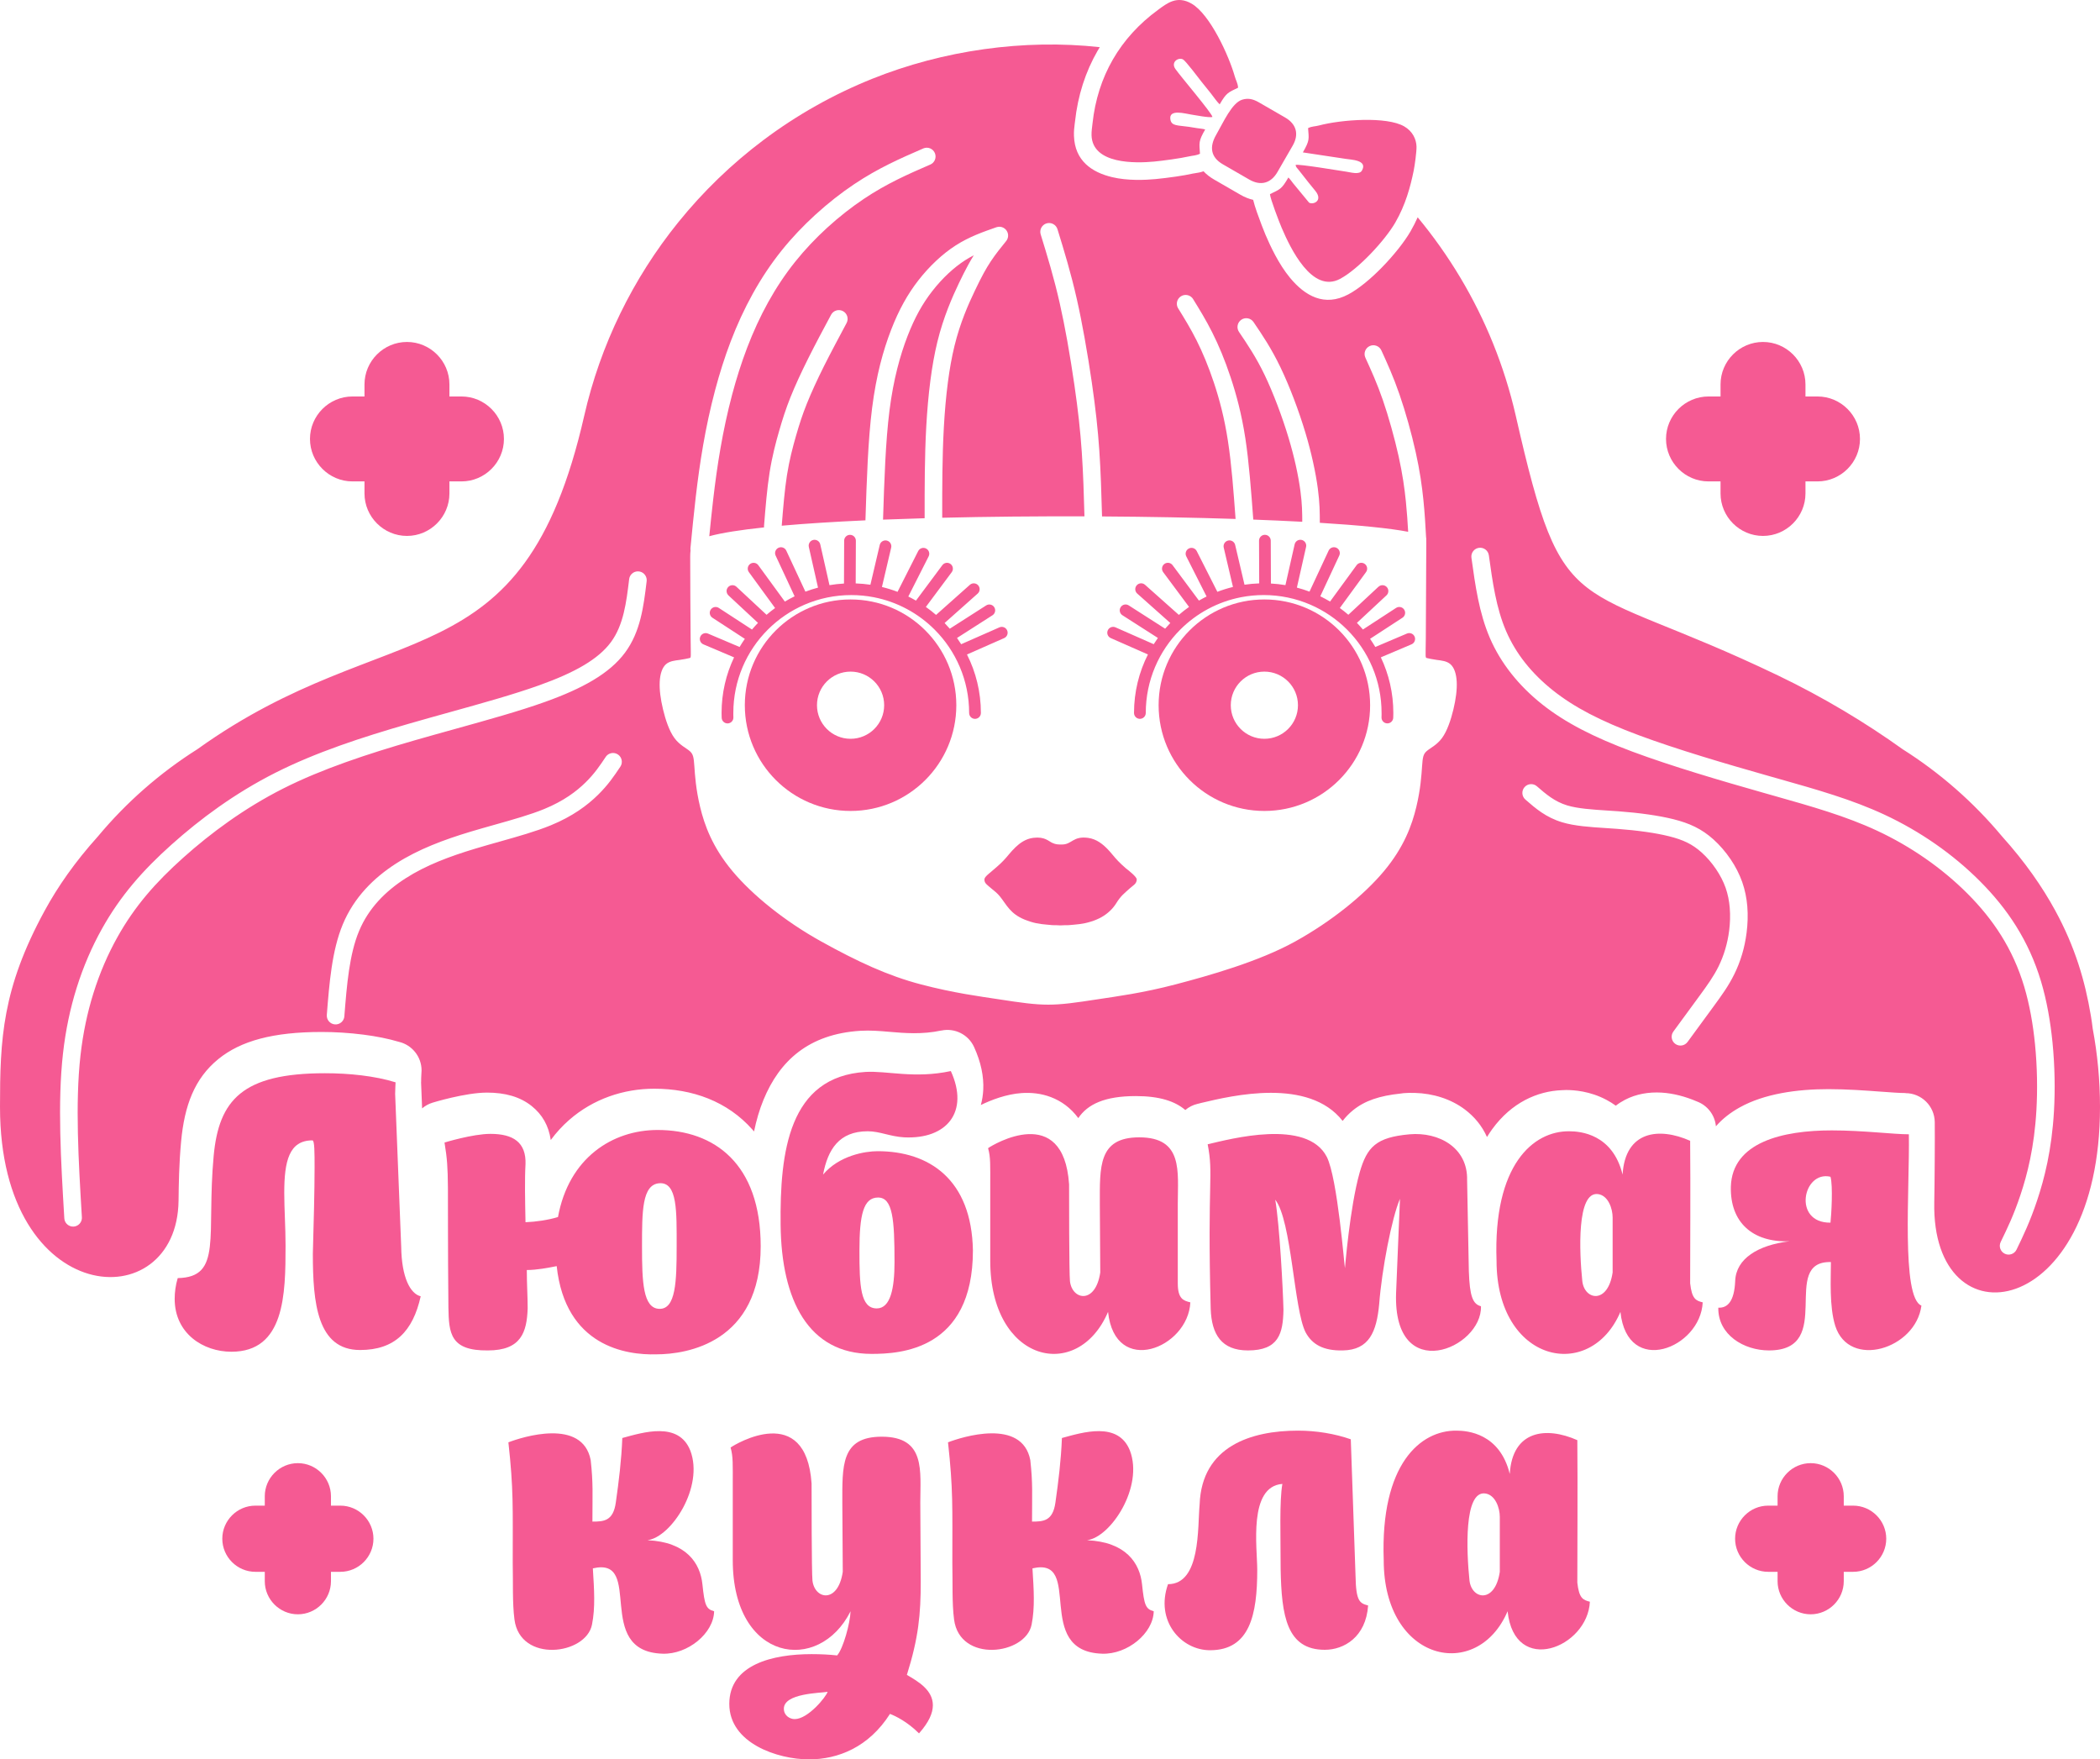 <?xml version="1.0" encoding="UTF-8"?> <!-- Creator: CorelDRAW 2018 (64-Bit) --> <svg xmlns="http://www.w3.org/2000/svg" xmlns:xlink="http://www.w3.org/1999/xlink" xml:space="preserve" width="357.293mm" height="299.333mm" style="shape-rendering:geometricPrecision; text-rendering:geometricPrecision; image-rendering:optimizeQuality; fill-rule:evenodd; clip-rule:evenodd" viewBox="0 0 3662.26 3068.16"> <defs> <style type="text/css"> <![CDATA[ .fil0 {fill:#F55A93} .fil1 {fill:#F55A93;fill-rule:nonzero} ]]> </style> </defs> <g id="Слой_x0020_1">  <path class="fil0" d="M-0 1930.56c0,-118.51 3.69,-206.37 78.11,-342.79 22.52,-41.28 52.34,-84.39 92.62,-129.12 49.41,-59.29 107.94,-110.7 173.45,-152.09 335.12,-240.29 567.18,-109.41 674.66,-581.5 28.04,-123.22 84.56,-239.05 163.94,-337.33 43.36,-53.72 93.46,-102.1 148.69,-143.55 58.19,-43.67 122.12,-79.69 189.64,-106.79 123.63,-49.62 264.16,-69.72 396.83,-55.15 -1.23,2.02 -2.44,4.05 -3.62,6.09l-0.05 -0.03c-21.33,36.94 -34.62,78.36 -39.51,123.61 -0.25,2.29 -0.16,1.03 -0.58,4.4 -0.76,6.19 -1.52,12.37 -1.24,20.69 1.44,43.33 31.06,63.46 66.55,71.92 26.95,6.43 57.6,5.08 76.01,3.35l-0 -0.01c9.59,-0.91 23.35,-2.56 35.43,-4.35 10.76,-1.59 21.51,-3.43 29.39,-5.24 0.63,-0.14 2.48,-0.43 4.25,-0.7 4.62,-0.71 8.97,-1.38 14.33,-3.28 4.96,5.34 11.11,10.18 18.5,14.45l46.06 26.59c7.33,4.23 14.69,7.14 21.97,8.75 1.41,5.98 3.77,13.53 6.51,21.4 5.2,14.94 12.04,32.54 15,39.47 8.22,19.23 22.79,50.89 42.74,75.03 26.2,31.7 60.22,51.14 101.77,28.95 18.23,-9.73 39.25,-27.32 58.19,-46.64 20.67,-21.09 39.69,-44.99 50.25,-63.27 4.69,-8.13 8.81,-16.3 12.45,-24.47 54.74,65.97 99.28,140.33 131.41,219.81 16.55,40.93 29.86,83.25 39.67,126.31 84.11,369.42 96.34,279.67 456.91,452.66 79.99,38.38 153.77,82.96 217.75,128.84 65.5,41.39 124.04,92.81 173.45,152.09 40.28,44.74 70.1,87.84 92.62,129.12 34.71,63.64 52.07,122.94 62.2,183.69 1.23,7.38 2.35,14.79 3.17,22.16 8.34,44.38 12.74,90.15 12.74,136.95 0,372.56 -294.23,416.58 -289.02,165.88 0.63,-30.07 1.21,-116.21 0.84,-139.88 -0.44,-27.93 -23.22,-50.26 -51.05,-50.25l0 -0.2c-10.14,0 -24.58,-1.08 -41.49,-2.33l-1.18 -0.07c-26.99,-2.01 -59.4,-4.39 -91.78,-4.39 -54.75,0 -111.79,7.95 -154.68,31.88 -16.1,8.98 -30.14,19.85 -41.47,32.9 -1.77,-19.84 -14.87,-36.37 -32.75,-43.15 -20.47,-8.8 -41.65,-14.36 -61.88,-15.57 -22.64,-1.34 -44.48,2.42 -63.91,12.52 -5.64,2.93 -10.99,6.34 -16.03,10.26 -5.24,-3.8 -10.59,-7.11 -15.96,-9.98 -29.11,-15.58 -57.12,-17.35 -71.04,-17.35 -1.54,0 -3.07,0.07 -4.58,0.21l-1.95 0.05c-43.52,1.57 -88.29,21.84 -121.81,67.74 -3.22,4.41 -6.33,9.06 -9.31,13.97 -8.6,-19.43 -21.96,-35.46 -38.5,-47.95 -24.24,-18.3 -55.31,-28.1 -87.38,-28.96 -7.48,-0.2 -14.04,-0.06 -19.59,0.43 -1.65,0.14 -3.28,0.36 -4.87,0.66 -37.22,3.87 -62.78,12.56 -83.18,29.06 -7.06,5.71 -13.04,11.9 -18.21,18.7 -59.35,-75.84 -192.27,-44.28 -245.64,-31.6 -9.98,2.37 3.97,-0.79 -7.08,1.76 -8.27,1.89 -15.61,5.69 -21.66,10.83 -17.72,-15.24 -44.84,-24.32 -86.27,-24.32 -54.4,0 -84.13,14.29 -100.36,38.39 -13.44,-18.15 -29.88,-29.76 -47.8,-36.59 -16.89,-6.44 -34.29,-8.19 -51.12,-7.04 -26.64,1.83 -52.91,12 -71.04,20.82 2.32,-8.4 3.73,-17.26 4.2,-26.54 1.15,-22.87 -3.86,-48.05 -15.99,-74.57 -10.13,-22.17 -34.14,-33.62 -57.04,-28.74l-0.02 -0.09c-33.67,7.21 -64.32,4.58 -90.48,2.32 -17.43,-1.5 -33.25,-2.86 -50.71,-1.81 -90.5,5.62 -141.16,52.77 -168.97,120.29 -7.14,17.33 -12.51,35.89 -16.51,55.27 -0.96,-1.13 -1.92,-2.25 -2.9,-3.35 -43.6,-49.19 -104.56,-71.2 -171.18,-71.2 -53.33,0 -106.24,17.7 -148.26,54.42 -11.73,10.25 -22.54,21.94 -32.18,35.08 -3.6,-25.27 -15.05,-44.67 -33.2,-59.23 -20.57,-16.5 -46.94,-23.48 -77.92,-23.48 -38.01,0 -94.72,17.46 -94.88,17.51 -6.97,2.11 -13.15,5.58 -18.35,10.03l-1.82 -45.78 0.12 0c0,-6.24 0.17,-9.22 0.3,-11.54 0.25,-4.45 0.46,-8.11 0.46,-8.85 0,-24.2 -16.77,-44.48 -39.32,-49.85 -18.85,-5.63 -39.87,-9.74 -61.7,-12.55 -25.34,-3.26 -50.37,-4.71 -73.35,-4.71 -84.59,0 -141.05,15.53 -179.99,47.21 -41.8,34.01 -59.17,81.33 -64.98,143.71 -3.69,40.07 -4.11,74.32 -4.46,103.28 -2.51,206.04 -311.38,188.96 -311.38,-163.24zm2455.72 -1003.17c-32.2,-6.25 -86.2,-11.51 -154.08,-15.69 0.02,-0.31 0.03,-0.62 0.03,-0.93 -0.02,-8.47 -0.05,-16.94 -0.47,-26.04 -0.45,-9.59 -1.31,-20.2 -3.01,-32.88 -1.79,-13.35 -4.55,-29.17 -8.52,-46.99 -3.47,-15.61 -7.75,-32.34 -12.96,-49.72 -5.82,-19.42 -12.84,-40.05 -20.41,-59.92 -7.24,-19.03 -15.16,-37.75 -23.16,-54.4 -8.11,-16.89 -16.02,-31 -23.82,-43.71 -7.51,-12.24 -15.38,-23.86 -23.25,-35.47 -4.74,-7 -14.26,-8.83 -21.26,-4.08 -7,4.74 -8.83,14.26 -4.08,21.26 7.32,10.8 14.64,21.61 22.41,34.27 7.48,12.19 14.94,25.48 22.38,40.95 7.31,15.21 14.88,33.19 22.08,52.12 7.34,19.29 14.12,39.17 19.69,57.76 5.2,17.37 9.3,33.28 12.48,47.56 3.71,16.68 6.32,31.67 8.04,44.46 1.57,11.72 2.37,21.42 2.77,30.11 0.41,8.84 0.45,16.38 0.47,23.88l-0.01 -0c-26.83,-1.44 -55.5,-2.72 -85.5,-3.84 0.02,-0.54 0.01,-1.09 -0.03,-1.65 -1.74,-23.5 -3.49,-47.02 -5.84,-72.61 -2.22,-24.22 -4.74,-47.16 -7.87,-67.51 -3.21,-20.93 -7.17,-40.13 -11.58,-57.94 -4.32,-17.4 -9.15,-33.55 -14.21,-48.74 -5.05,-15.17 -10.24,-29.06 -15.49,-41.8 -5.29,-12.82 -10.76,-24.75 -16.35,-35.88 -11.1,-22.09 -22.25,-40.18 -33.41,-58.26l0.04 -0.03 -0.01 -0.01c-4.44,-7.23 -13.91,-9.49 -21.14,-5.04 -7.23,4.44 -9.49,13.91 -5.04,21.14l0.01 0.01 0.04 -0.03 0.02 0.03c10.86,17.6 21.72,35.2 32.11,55.88 5.16,10.27 10.31,21.51 15.39,33.84 5.12,12.4 10.06,25.64 14.77,39.76 4.7,14.1 9.27,29.41 13.5,46.46 4.13,16.64 7.86,34.88 10.98,55.18 3.21,20.88 5.67,42.99 7.75,65.7 1.92,20.9 3.76,45.61 5.6,70.41l-0.01 0c-72.52,-2.38 -151.9,-3.87 -232.88,-4.37l0 -0.15 -0.01 -0.44c-1.1,-38.63 -2.2,-77.26 -4.7,-113.96 -1.28,-18.79 -2.93,-37.33 -5.08,-56.85 -2.14,-19.47 -4.79,-39.87 -8.06,-62.44 -3.45,-23.75 -7.71,-50.49 -12.64,-77.92 -4.16,-23.17 -8.7,-46.15 -13.46,-67.19 -10.45,-46.19 -22.1,-84.05 -33.75,-121.92 -2.49,-8.09 -11.07,-12.64 -19.16,-10.15 -8.09,2.49 -12.64,11.07 -10.15,19.16 11.49,37.35 22.98,74.7 33.15,119.63 4.75,21.01 9.19,43.48 13.22,65.87 4.62,25.72 8.84,52.3 12.4,76.84 3.23,22.27 5.84,42.37 7.94,61.48 2.1,19.05 3.71,37.17 4.96,55.53 2.55,37.43 3.63,74.89 4.69,112.36 -83.6,-0.26 -168.2,0.52 -248.07,2.44 -0.03,-52.62 -0.05,-105.25 2.82,-157.19 1.5,-27.09 3.77,-53.76 7.05,-78.84 2.96,-22.64 6.74,-44.11 11.5,-63.58 4.97,-20.31 11.04,-38.53 17.28,-54.6 6.09,-15.71 12.62,-29.91 18.4,-42.02 5.91,-12.38 10.76,-22.01 14.97,-29.74 4.32,-7.93 8.41,-14.72 12.7,-21.19 8.48,-12.8 17.54,-23.98 26.61,-35.14 3.35,-4 4.57,-9.61 2.73,-14.9 -2.79,-7.99 -11.53,-12.21 -19.52,-9.43 -23.6,8.24 -47.2,16.48 -70.8,31.57 -11.66,7.46 -23.14,16.52 -34.06,26.74 -11.11,10.39 -21.59,21.9 -31.07,34.06 -9.38,12.04 -17.91,24.86 -25.86,39.24 -7.9,14.28 -15.12,29.86 -21.92,47.47 -6.86,17.76 -13.35,37.59 -19,60 -5.61,22.26 -10.46,47.44 -14.1,76.17 -7.16,56.51 -9.37,125.63 -11.58,194.76 -0.01,0.39 -0.01,0.77 0.01,1.15 -53.98,2.44 -103.39,5.55 -146.04,9.34 2.5,-31.22 5.05,-62.3 9.12,-88.07 2.11,-13.39 4.66,-25.68 7.37,-37.05 2.76,-11.58 5.68,-22.14 8.5,-31.92 2.81,-9.75 5.55,-18.81 8.59,-27.94 2.88,-8.67 6.12,-17.58 10.1,-27.51 3.9,-9.74 8.3,-19.97 13.13,-30.53 5.21,-11.41 10.88,-23.21 16.88,-35.22 5.52,-11.04 12.04,-23.61 19.07,-36.94 8.39,-15.93 14.36,-27.09 20.35,-38.27 3.98,-7.46 1.16,-16.74 -6.31,-20.72 -7.46,-3.98 -16.74,-1.16 -20.72,6.31 -7.76,14.49 -15.52,29.01 -20.47,38.39 -6.31,11.98 -12.71,24.36 -19.31,37.54 -6.33,12.66 -12.16,24.79 -17.37,36.18 -5.2,11.39 -9.82,22.08 -13.73,31.85 -3.98,9.96 -7.43,19.5 -10.7,29.31 -3.11,9.35 -5.97,18.83 -8.95,29.14 -2.97,10.28 -6.02,21.33 -8.86,33.24 -2.9,12.13 -5.61,25.22 -7.85,39.45 -4.54,28.75 -7.11,60.86 -9.69,92.97 -0.07,0.93 -0.06,1.86 0.03,2.76 -40.93,4.34 -73.65,9.45 -95.52,15.38 2.06,-20.85 4.25,-42.07 6.88,-64.63 3.42,-29.31 7.43,-58.78 12.61,-88.57 5.41,-31.11 12.08,-62.51 20.24,-93.29 7.41,-27.93 16.12,-55.54 26.31,-82.23 10.65,-27.86 22.81,-54.42 36.69,-79.42 13.9,-25.03 29.6,-48.72 47.33,-70.84 17.05,-21.27 35.86,-41 55.21,-58.7 21.17,-19.37 43.15,-36.46 64.31,-50.64 40.22,-26.93 77.6,-43.22 114.96,-59.44l0.46 -0.17c7.86,-3.15 11.68,-12.08 8.53,-19.94 -3.15,-7.86 -12.08,-11.68 -19.94,-8.53 -0.43,0.17 -0.84,0.36 -1.24,0.56 -38.73,16.81 -77.49,33.71 -119.83,62.05 -22.23,14.89 -45.43,32.95 -67.91,53.52 -20.65,18.89 -40.58,39.76 -58.45,62.06 -18.79,23.45 -35.46,48.58 -50.21,75.16 -14.77,26.61 -27.57,54.48 -38.61,83.39 -10.5,27.47 -19.53,56.15 -27.28,85.35 -8.46,31.86 -15.32,64.12 -20.85,95.93 -5.28,30.36 -9.36,60.39 -12.85,90.25 -3.28,28.09 -6.23,58.4 -9.18,88.72 -0.13,1.41 -0.07,2.79 0.17,4.12 -0.4,3.07 -0.62,6.77 -0.62,11.29 0,26.58 0.36,108.48 0.72,142.11 0.36,33.63 1.08,33.63 -1.81,34.35 -2.89,0.72 -9.4,2.17 -17.36,3.25 -7.96,1.08 -17.36,1.81 -23.87,7.59 -6.51,5.79 -10.12,16.63 -10.85,30.37 -0.72,13.74 1.45,30.37 5.79,48.45 4.34,18.08 10.85,37.61 19.89,49.9 9.04,12.29 20.61,17.36 26.76,22.78 6.15,5.42 6.87,11.21 7.96,26.4 1.08,15.19 2.53,39.78 10.12,71.23 7.59,31.46 21.33,69.79 56.41,111.73 35.07,41.95 91.49,87.51 154.76,122.58 63.28,35.07 116,59.66 173.86,74.85 57.86,15.19 103.42,20.98 133.79,25.67 83.27,12.88 93.24,12.86 176.36,0 30.37,-4.7 75.94,-10.49 133.79,-25.67 57.86,-15.19 145.43,-39.78 208.71,-74.85 63.28,-35.07 119.69,-80.64 154.76,-122.58 35.08,-41.95 48.82,-80.28 56.41,-111.73 7.59,-31.46 9.04,-56.05 10.12,-71.23 1.09,-15.19 1.81,-20.97 7.96,-26.4 6.15,-5.42 17.72,-10.49 26.76,-22.78 9.04,-12.29 15.55,-31.82 19.89,-49.9 4.34,-18.08 6.51,-34.71 5.79,-48.45 -0.72,-13.74 -4.34,-24.59 -10.85,-30.37 -6.51,-5.79 -15.91,-6.51 -23.87,-7.59 -7.96,-1.09 -14.46,-2.53 -17.36,-3.25 -2.89,-0.72 -2.17,-0.72 -1.81,-34.35 0.36,-33.63 0.36,-100.89 0.72,-142.11 0.36,-41.22 -0.22,-33.54 -0.22,-33.54l-0.02 -0.02c-0,-0.27 -0.01,-0.55 -0.02,-0.82l-0 -0.05c-1.13,-20.56 -2.26,-41.13 -4.68,-64.87 -1.2,-11.75 -2.73,-24.32 -4.88,-38.19 -2.13,-13.7 -4.85,-28.49 -8.45,-44.73 -3.7,-16.68 -8.19,-34.49 -13.03,-51.72 -4.74,-16.88 -10.01,-33.91 -15.39,-49.49 -5.35,-15.5 -10.65,-28.97 -15.9,-41.42 -5.31,-12.57 -10.48,-23.91 -15.66,-35.25 -3.52,-7.69 -12.61,-11.08 -20.3,-7.57 -7.69,3.52 -11.08,12.61 -7.57,20.3 5.14,11.25 10.27,22.5 15.3,34.41 5.07,12.02 10.14,24.9 15.18,39.49 4.92,14.24 10,30.73 14.79,47.81 4.87,17.36 9.25,34.6 12.66,50.04 3.45,15.57 6.06,29.72 8.09,42.81 2.01,12.91 3.47,25 4.64,36.51 1.9,18.65 3,35.72 3.95,52.51l-0.01 -0zm204.48 466.96c-6.4,-5.54 -7.1,-15.22 -1.56,-21.62 5.54,-6.4 15.22,-7.1 21.62,-1.56 15.38,13.37 30.76,26.75 52.93,33.4 18.69,5.61 43.69,7.22 69.58,8.89 7.23,0.47 14.53,0.94 20.11,1.36 17.8,1.34 35.6,3.19 52.41,5.61 15.54,2.24 30.16,4.95 43.1,8.19 14,3.5 26.19,7.65 37.55,13.25 11.57,5.71 22.01,12.79 32.28,22.05 10.54,9.51 20.95,21.35 29.91,34.62 8.18,12.11 15.24,25.57 20.22,39.73 4.86,13.85 7.62,28.06 8.81,42.08 1.32,15.69 0.66,31.42 -1.22,46.25 -1.69,13.3 -4.34,25.7 -7.74,37.22 -3.68,12.46 -8.31,24.09 -13.58,34.84 -5.11,10.41 -10.65,19.71 -16.69,28.82 -5.96,8.99 -12.41,17.83 -19.4,27.4 -13.53,18.51 -29.16,39.83 -44.82,61.19l-0.74 1.01c-5.01,6.83 -14.61,8.31 -21.44,3.3 -6.83,-5.01 -8.31,-14.61 -3.3,-21.44l0.74 -1.01c15.66,-21.36 31.29,-42.67 44.82,-61.19 6.74,-9.23 12.96,-17.75 18.56,-26.2 5.53,-8.34 10.48,-16.59 14.77,-25.33 4.47,-9.12 8.44,-19.13 11.66,-30.04 3.01,-10.18 5.34,-20.99 6.78,-32.41 1.59,-12.58 2.14,-26.11 0.98,-39.88 -0.99,-11.72 -3.23,-23.41 -7.13,-34.51 -3.99,-11.37 -9.85,-22.45 -16.73,-32.64 -7.55,-11.18 -16.24,-21.09 -24.99,-28.97 -8.18,-7.37 -16.36,-12.95 -25.31,-17.36 -9.16,-4.52 -19.39,-7.96 -31.42,-10.97 -11.95,-2.99 -25.52,-5.51 -39.98,-7.59 -15.94,-2.29 -33.07,-4.07 -50.37,-5.37 -7.73,-0.58 -13.76,-0.97 -19.75,-1.36 -27.73,-1.79 -54.51,-3.52 -76.42,-10.09 -28.45,-8.54 -46.34,-24.09 -64.23,-39.64zm-94.12 -421.71c-1.16,-8.39 4.7,-16.14 13.09,-17.3 8.39,-1.16 16.14,4.7 17.3,13.09 6.36,45.93 12.72,91.87 30.02,132 8.47,19.65 19.55,38.04 32.97,55.04 13.79,17.49 30.2,33.73 48.89,48.58 18.66,14.82 39.46,28.15 63.62,40.75 24.52,12.79 52.61,24.92 85.49,37.19 32.98,12.3 70.97,24.78 110.13,36.85 38.7,11.94 79.05,23.6 116.84,34.32l15.88 4.49c69.2,19.57 129.35,36.58 186.17,63.07 30.95,14.43 60.83,31.63 88.9,51.18 27.77,19.34 53.85,41.07 77.51,64.78 23.81,23.86 45.09,49.65 63.09,78.44 18.07,28.9 32.83,60.77 43.55,96.68 9.87,33.08 16.28,69.63 19.9,106.17 4.13,41.6 4.64,83.14 2.57,119.44 -1.94,34.13 -6.17,63.76 -11.46,89.55 -5.28,25.7 -11.65,47.58 -17.88,66.29 -6.22,18.66 -12.3,34.12 -18.31,47.98 -6.29,14.5 -11.98,26.23 -17.66,37.96 -3.68,7.63 -12.85,10.83 -20.48,7.15 -7.63,-3.68 -10.83,-12.85 -7.15,-20.48 5.88,-12.13 11.77,-24.27 17.19,-36.76 5.7,-13.13 11.46,-27.78 17.35,-45.45 5.88,-17.64 11.9,-38.33 16.92,-62.8 5.01,-24.38 9.01,-52.51 10.86,-85.1 1.99,-34.95 1.5,-74.87 -2.46,-114.76 -3.43,-34.56 -9.48,-69.13 -18.82,-100.41 -9.9,-33.16 -23.52,-62.58 -40.19,-89.23 -16.73,-26.76 -36.55,-50.78 -58.76,-73.03 -22.18,-22.22 -46.84,-42.74 -73.31,-61.17 -26.59,-18.51 -54.93,-34.83 -84.34,-48.54 -54.88,-25.58 -113.75,-42.23 -181.48,-61.38l-15.88 -4.49c-37.41,-10.61 -77.71,-22.27 -117.56,-34.56 -39.4,-12.15 -77.89,-24.81 -111.81,-37.45 -34.01,-12.69 -63.24,-25.32 -88.98,-38.75 -26.1,-13.62 -48.52,-27.96 -68.54,-43.87 -20.36,-16.18 -38.42,-34.1 -53.81,-53.62 -15.23,-19.31 -27.73,-39.99 -37.17,-61.89 -18.86,-43.76 -25.52,-91.84 -32.18,-139.92zm-1965.51 799.67c-0.66,8.46 -8.06,14.78 -16.52,14.11 -8.46,-0.66 -14.78,-8.06 -14.11,-16.52 2.19,-27.71 4.38,-55.43 8.35,-82.02 4.06,-27.17 9.96,-52.96 19.55,-75.98 9.76,-23.42 23.2,-43.69 39.21,-61.31 15.82,-17.41 34.13,-32.18 53.82,-44.8 19.39,-12.42 40.19,-22.78 62.08,-31.82 21.73,-8.97 44.22,-16.54 67.3,-23.5 13.67,-4.12 28.26,-8.23 42.68,-12.29 31.42,-8.84 62.01,-17.45 86.05,-27.31 17.05,-6.99 31.17,-14.73 42.99,-22.65 11.71,-7.85 21.2,-15.91 29.1,-23.65 15.84,-15.5 25.52,-30.02 35.2,-44.54l0.03 -0.04 -0.03 -0.02c4.71,-7.07 14.26,-8.98 21.32,-4.27 7.06,4.71 8.97,14.26 4.26,21.32l-0.03 -0.02c-10.56,15.84 -21.13,31.68 -39.26,49.43 -9.09,8.9 -20.03,18.19 -33.55,27.25 -13.39,8.98 -29.3,17.7 -48.4,25.53 -26.02,10.67 -57.29,19.47 -89.42,28.51 -13.83,3.89 -27.83,7.83 -42.2,12.17 -22.48,6.78 -44.11,14.04 -64.41,22.42 -20.15,8.32 -39.3,17.85 -57.16,29.3 -17.55,11.24 -33.78,24.32 -47.7,39.63 -13.73,15.11 -25.24,32.45 -33.56,52.42 -8.49,20.37 -13.79,43.76 -17.51,68.66 -3.8,25.47 -5.96,52.73 -8.11,79.98zm496.56 -761.73c0.6,-7.94 7.23,-14.2 15.33,-14.2 8.49,0 15.38,6.88 15.38,15.38 0,0.86 -0.07,1.7 -0.21,2.52 -5.28,43.7 -10.67,87.37 -37.57,123.77 -13.54,18.32 -32.19,34.09 -55.97,48.27 -23.1,13.78 -50.92,26.04 -83.52,37.71 -44.83,16.05 -99.89,31.35 -157.2,47.27 -24.18,6.72 -48.76,13.55 -71.86,20.22 -39.98,11.55 -79.78,23.81 -118.74,37.73 -38.32,13.68 -75.02,28.72 -108.95,45.87 -33.96,17.16 -65.51,36.57 -94.57,57.05 -29.24,20.61 -55.76,42.13 -79.57,63.43 -23.88,21.36 -45.11,42.52 -64.14,65.16 -18.9,22.49 -35.77,46.62 -51.07,74.08 -16.03,28.77 -30.34,61.23 -41.67,97.6 -10.27,32.93 -18.06,69.01 -22.46,108.35 -9.36,83.72 -3.45,182.85 2.46,281.97 0.1,1.63 -0.07,3.22 -0.45,4.72 -0.11,0.44 -0.25,0.9 -0.41,1.33 -2.02,5.67 -7.29,9.86 -13.67,10.19 -6.43,0.33 -12.14,-3.36 -14.7,-8.86 -0.18,-0.38 -0.34,-0.79 -0.49,-1.18 -0.5,-1.38 -0.82,-2.85 -0.91,-4.39 -5.99,-100.46 -11.98,-200.93 -2.34,-287.14 4.63,-41.42 12.84,-79.41 23.66,-114.12 11.95,-38.34 27.12,-72.74 44.19,-103.36 16.23,-29.12 34.21,-54.82 54.44,-78.89 20.1,-23.92 42.3,-46.07 67.14,-68.28 24.9,-22.27 52.39,-44.6 82.34,-65.71 30.12,-21.23 62.94,-41.42 98.41,-59.34 35.49,-17.93 73.29,-33.45 112.44,-47.43 38.5,-13.75 79.16,-26.25 120.55,-38.21 24.97,-7.21 48.8,-13.83 72.22,-20.34 56.21,-15.62 110.2,-30.62 155.04,-46.67 31.04,-11.11 57.1,-22.54 78.11,-35.06 20.33,-12.12 36.04,-25.28 47.08,-40.23 22.01,-29.78 26.9,-69.47 31.7,-109.2zm-984.05 1118.42l-0.02 -0.05 0.02 0.05zm1499.43 -1225.27c-24.8,0.7 -49.03,1.52 -72.56,2.45 2.17,-68.09 4.37,-136.12 11.3,-190.77 3.42,-27 8.07,-51.02 13.5,-72.57 5.39,-21.39 11.46,-39.98 17.8,-56.4 6.4,-16.56 13.02,-30.91 20.12,-43.75 7.05,-12.73 14.71,-24.23 23.22,-35.16 8.63,-11.07 18.02,-21.4 27.83,-30.58 9.51,-8.89 19.49,-16.77 29.62,-23.25 4.87,-3.11 9.82,-5.92 14.84,-8.5 -3.21,5.15 -6.46,10.74 -9.92,17.09 -5.05,9.26 -10.16,19.34 -15.81,31.18 -5.79,12.12 -12.46,26.67 -19.25,44.18 -6.65,17.15 -13.14,36.63 -18.48,58.44 -5.03,20.55 -9,43.11 -12.1,66.83 -3.42,26.14 -5.76,53.55 -7.29,81.12 -2.88,52.08 -2.85,105.67 -2.82,159.25l0.01 0.42z"></path> <path class="fil0" d="M1716.75 1533.59c0,3.91 1.08,5.98 4.15,8.96 1.1,1.07 2.16,1.91 3.41,3.02 8.39,7.45 14.84,10.97 22.54,21.69 12.66,17.62 20.07,30.74 50.33,40.11 14.23,4.41 23.58,4.53 37.57,5.94 2.62,0.27 4.93,0.05 7.57,0.15 8.43,0.31 4.67,0.55 14.03,0.02 2.5,-0.14 5.1,0.12 7.61,-0.12 14.03,-1.3 24.11,-1.69 38.01,-6 14.71,-4.56 24.97,-10.49 34.03,-19.13 4.36,-4.16 7.87,-8.56 10.96,-13.56 7.69,-12.43 13.6,-16.66 24.02,-26.04 5.23,-4.72 11.42,-7.39 11.42,-15.04 0,-4.49 -14.07,-15.58 -19.07,-19.43l-6.98 -6.28c-2.19,-2.22 -4.21,-4 -6.43,-6.3 -6.76,-7 -11.71,-13.92 -18.05,-20.49 -8.06,-8.35 -19.22,-17.93 -34.41,-19.95 -26.41,-3.51 -28.06,11.57 -45.3,11.57 -6.81,0 -10.53,0.13 -16.82,-2.72 -7.13,-3.23 -13.24,-11.31 -33.23,-8.91 -13.43,1.61 -23.75,9.29 -31.19,16.43 -9.06,8.7 -13.31,15.41 -21.28,23.63 -7.76,8 -12.48,11.5 -20.67,18.69 -3.32,2.92 -12.23,9.39 -12.23,13.76z"></path> <path class="fil0" d="M1483.34 1045.38c101.85,0 184.42,82.57 184.42,184.42 0,101.85 -82.57,184.42 -184.42,184.42 -101.85,0 -184.42,-82.57 -184.42,-184.42 0,-101.85 82.57,-184.42 184.42,-184.42zm0 125.84c32.35,0 58.58,26.23 58.58,58.58 0,32.35 -26.23,58.58 -58.58,58.58 -32.35,0 -58.58,-26.23 -58.58,-58.58 0,-32.35 26.23,-58.58 58.58,-58.58z"></path> <path class="fil1" d="M1270.38 1038.22c-4.13,-3.85 -4.37,-10.32 -0.52,-14.45 3.85,-4.13 10.32,-4.37 14.45,-0.52l52.52 48.89c4.79,-4.13 9.75,-8.07 14.87,-11.8l-45.73 -62.65c-3.32,-4.56 -2.31,-10.94 2.24,-14.25 4.56,-3.32 10.94,-2.31 14.25,2.24l46.28 63.41c5.52,-3.3 11.2,-6.37 17.01,-9.2l-33.1 -71c-2.39,-5.13 -0.17,-11.23 4.97,-13.61 5.13,-2.39 11.23,-0.17 13.61,4.97l33.34 71.54c7.16,-2.71 14.5,-5.06 22,-7.04l-16.02 -70.94c-1.24,-5.51 2.22,-10.97 7.73,-12.21 5.51,-1.24 10.97,2.22 12.21,7.73l16.06 71.11c8.29,-1.4 16.73,-2.35 25.31,-2.82l0.29 -74.72c0,-5.64 4.57,-10.21 10.21,-10.21 5.64,0 10.21,4.57 10.21,10.21l-0.29 74.5c8.68,0.29 17.24,1.07 25.65,2.32l16.29 -69.38c1.28,-5.51 6.79,-8.93 12.29,-7.65 5.51,1.28 8.93,6.79 7.65,12.29l-16.12 68.65c9.31,2.26 18.4,5.1 27.22,8.47l35.97 -71.03c2.54,-5.04 8.69,-7.07 13.73,-4.52 5.04,2.54 7.07,8.69 4.52,13.73l-35.45 70c4.54,2.23 9,4.61 13.36,7.12l45.97 -61.78c3.36,-4.53 9.76,-5.48 14.29,-2.12 4.53,3.36 5.48,9.76 2.12,14.29l-45.13 60.65c6.16,4.34 12.1,8.98 17.78,13.91l58.98 -52.49c4.22,-3.76 10.7,-3.38 14.45,0.84 3.76,4.22 3.38,10.7 -0.84,14.45l-57.68 51.33c3.1,3.22 6.11,6.53 9.02,9.93l63.49 -40.63c4.75,-3.03 11.06,-1.63 14.09,3.12 3.03,4.75 1.63,11.06 -3.12,14.09l-61.84 39.58c2.52,3.55 4.95,7.18 7.27,10.88l66.66 -29.38c5.17,-2.28 11.22,0.07 13.49,5.25 2.28,5.17 -0.07,11.22 -5.25,13.49l-64.79 28.56c15.52,30.65 24.27,65.31 24.27,102.01 0,5.66 -4.59,10.25 -10.25,10.25 -5.66,0 -10.25,-4.59 -10.25,-10.25 0,-56.78 -23.02,-108.19 -60.22,-145.4 -28.39,-28.39 -65.04,-48.51 -106.04,-56.46l-0.26 -0.05c-12.66,-2.44 -25.73,-3.71 -39.1,-3.71 -28.72,0 -56.07,5.89 -80.9,16.53l-0.38 0.16c-24.1,10.38 -45.83,25.24 -64.12,43.53 -37.21,37.21 -60.22,88.62 -60.22,145.4l-0 3.83c0.02,1.06 0.06,2.32 0.11,3.79 0.2,5.64 -4.21,10.37 -9.85,10.57 -5.64,0.2 -10.37,-4.21 -10.57,-9.85 -0.04,-1.19 -0.08,-2.59 -0.11,-4.19l-0.08 -4.15c0,-34.71 7.82,-67.6 21.8,-96.99l-53.49 -22.69c-5.2,-2.19 -7.63,-8.18 -5.45,-13.37 2.19,-5.2 8.18,-7.63 13.37,-5.45l55.19 23.42c2.88,-4.85 5.93,-9.59 9.15,-14.2l-56.51 -36.8c-4.73,-3.07 -6.08,-9.4 -3,-14.13 3.07,-4.73 9.4,-6.08 14.13,-3l57.86 37.68c3.35,-3.98 6.84,-7.85 10.46,-11.59l-51.56 -48z"></path> <path class="fil0" d="M2204.98 1045.38c-101.85,0 -184.42,82.57 -184.42,184.42 0,101.85 82.57,184.42 184.42,184.42 101.85,0 184.42,-82.57 184.42,-184.42 0,-101.85 -82.57,-184.42 -184.42,-184.42zm0 125.84c-32.35,0 -58.58,26.23 -58.58,58.58 0,32.35 26.23,58.58 58.58,58.58 32.35,0 58.58,-26.23 58.58,-58.58 0,-32.35 -26.23,-58.58 -58.58,-58.58z"></path> <path class="fil1" d="M2404 1023.25c4.13,-3.85 10.61,-3.61 14.45,0.52 3.85,4.13 3.61,10.61 -0.52,14.45l-51.56 48c3.62,3.74 7.11,7.61 10.46,11.59l57.86 -37.68c4.73,-3.07 11.06,-1.73 14.13,3 3.07,4.73 1.73,11.06 -3,14.13l-56.51 36.8c3.22,4.61 6.27,9.35 9.15,14.2l55.19 -23.42c5.2,-2.19 11.18,0.25 13.37,5.45 2.19,5.2 -0.25,11.18 -5.45,13.37l-53.49 22.69c13.98,29.39 21.8,62.28 21.8,96.99l-0.08 4.15c-0.03,1.6 -0.07,2.99 -0.11,4.19 -0.2,5.64 -4.93,10.05 -10.57,9.85 -5.64,-0.2 -10.05,-4.93 -9.85,-10.57 0.05,-1.46 0.09,-2.73 0.11,-3.79l-0 -3.83c0,-56.78 -23.02,-108.19 -60.22,-145.4 -18.29,-18.29 -40.02,-33.15 -64.12,-43.53l-0.38 -0.16c-24.83,-10.64 -52.18,-16.53 -80.9,-16.53 -13.37,0 -26.44,1.28 -39.1,3.71l-0.26 0.05c-41,7.95 -77.65,28.07 -106.04,56.46 -37.21,37.21 -60.22,88.62 -60.22,145.4 0,5.66 -4.59,10.25 -10.25,10.25 -5.66,0 -10.25,-4.59 -10.25,-10.25 0,-36.7 8.75,-71.36 24.27,-102.01l-64.79 -28.56c-5.17,-2.28 -7.52,-8.32 -5.25,-13.49 2.28,-5.17 8.32,-7.52 13.49,-5.25l66.66 29.38c2.32,-3.7 4.74,-7.33 7.27,-10.88l-61.84 -39.58c-4.75,-3.03 -6.15,-9.34 -3.12,-14.09 3.03,-4.75 9.34,-6.15 14.09,-3.12l63.49 40.63c2.91,-3.4 5.92,-6.71 9.02,-9.93l-57.68 -51.33c-4.22,-3.76 -4.6,-10.23 -0.84,-14.45 3.76,-4.22 10.23,-4.6 14.45,-0.84l58.98 52.49c5.69,-4.92 11.62,-9.56 17.78,-13.91l-45.13 -60.65c-3.36,-4.53 -2.41,-10.93 2.12,-14.29 4.53,-3.36 10.93,-2.41 14.29,2.12l45.97 61.78c4.36,-2.52 8.82,-4.89 13.36,-7.12l-35.45 -70c-2.54,-5.04 -0.52,-11.19 4.52,-13.73 5.04,-2.54 11.19,-0.52 13.73,4.52l35.97 71.03c8.82,-3.37 17.91,-6.21 27.22,-8.47l-16.12 -68.65c-1.28,-5.51 2.14,-11.01 7.65,-12.29 5.51,-1.28 11.01,2.14 12.29,7.65l16.29 69.38c8.41,-1.24 16.97,-2.03 25.65,-2.32l-0.29 -74.5c0,-5.64 4.57,-10.21 10.21,-10.21 5.64,0 10.21,4.57 10.21,10.21l0.29 74.72c8.57,0.47 17.02,1.42 25.31,2.82l16.06 -71.11c1.24,-5.51 6.71,-8.97 12.21,-7.73 5.51,1.24 8.97,6.71 7.73,12.21l-16.02 70.94c7.49,1.98 14.83,4.33 22,7.04l33.34 -71.54c2.39,-5.13 8.48,-7.35 13.61,-4.97 5.13,2.39 7.35,8.48 4.97,13.61l-33.1 71c5.81,2.83 11.49,5.9 17.01,9.2l46.28 -63.41c3.32,-4.56 9.7,-5.56 14.25,-2.24 4.56,3.32 5.56,9.7 2.24,14.25l-45.73 62.65c5.12,3.73 10.09,7.66 14.87,11.8l52.52 -48.89z"></path> <path class="fil1" d="M689.09 1907.85c0,-9.06 0.76,-16.62 0.76,-20.39 -36.26,-11.33 -81.57,-15.86 -123.12,-15.86 -144.27,0 -185.05,46.83 -194.12,144.27 -12.84,139.48 15.86,211.49 -62.69,213 -3.78,12.84 -5.29,24.93 -5.29,36.26 0,60.43 49.85,92.15 98.95,92.15 92.91,0 94.42,-99.7 94.42,-185.18 0,-31.85 -2.27,-63.7 -2.27,-91.77 0,-55.26 8.31,-91.65 49.1,-91.65 3.78,0 3.78,21.15 3.78,46.96 0,40.91 -1.51,97.06 -3.02,150.81 0,85.48 7.55,167.81 82.33,167.81 60.43,0 92.15,-32.48 105.75,-93.66 -18.13,-4.53 -33.23,-32.48 -33.99,-86.23l-10.57 -266.5z"></path> <path id="1" class="fil1" d="M916.45 2030.84c1.51,-39.15 -21.9,-53.5 -61.18,-53.5 -30.97,0 -80.06,15.11 -80.06,15.11 9.06,55.01 4.53,60.3 6.8,287.78 0.76,44.56 3.02,75.53 68.73,74.78 58.16,0 67.98,-31.72 69.49,-73.27 0,-21.02 -1.51,-42.17 -1.51,-66.97 17.37,0 37.01,-3.78 52.12,-6.8 15.11,140.24 121.61,155.35 173.72,153.83 53.63,0 182.03,-20.39 182.03,-188.45 0,-143.89 -80.82,-202.8 -179.77,-202.8 -78.55,0 -154.84,48.34 -173.72,151.82 -17.37,5.29 -38.52,8.31 -56.65,9.06 -0.76,-38.52 -1.51,-74.78 0,-101.21l0 0.63zm203.18 142.88c0,-61.18 0,-108.01 30.21,-110.28 31.72,-2.27 30.21,49.1 30.21,110.28 0,61.18 -1.51,109.52 -30.21,108.77 -28.7,-0.76 -30.21,-47.59 -30.21,-108.77z"></path> <path id="2" class="fil1" d="M1519.95 2361.04c49.1,0 176.75,-6.04 176.75,-180.52 -2.27,-123.87 -76.29,-172.97 -166.17,-172.97 -21.9,0 -67.22,7.55 -95.17,40.79 8.31,-43.81 27.95,-75.53 77.8,-75.53 21.15,0 38.52,9.06 63.45,10.57 74.78,3.78 114.05,-44.56 81.57,-115.56 -63.45,13.6 -111.03,-0.76 -148.8,1.51 -133.69,8.31 -149.55,138.98 -148.04,267.38 1.51,130.67 48.34,224.33 158.62,224.33zm-21.15 -179.77c0,-62.69 6.8,-92.9 32.48,-92.9 25.68,0 28.7,38.52 28.7,112.54 0,45.32 -6.8,80.82 -30.97,80.82 -28.7,0 -30.21,-40.03 -30.21,-100.46z"></path> <path id="3" class="fil1" d="M1864.38 2064.96c-9.82,-142.76 -132.94,-68.73 -141.25,-62.69 4.53,15.86 3.78,29.46 3.78,64.96l0 131.43c0,177.5 152.58,213 205.45,89.13 12.08,114.05 139.73,63.45 143.51,-16.62 -12.09,-3.02 -21.9,-6.04 -21.9,-33.23l0 -138.22c0,-56.65 9.82,-116.32 -67.22,-116.32 -71.76,0 -68.73,51.36 -68.73,117.07l0.76 118.59c-8.31,55.89 -49.1,48.34 -52.87,15.11 -1.51,-15.11 -1.51,-148.8 -1.51,-169.19z"></path> <path id="4" class="fil1" d="M2558.52 2058.16c1.51,-56.65 -49.1,-84.6 -100.46,-80.06 -58.16,5.29 -74.02,21.9 -86.86,66.47 -17.37,61.18 -25.68,168.44 -25.68,166.93 -0.76,0 -12.84,-157.11 -31.72,-194.12 -34.74,-67.22 -168.44,-30.97 -207.71,-21.9 10.57,55.14 -0.76,58.92 5.29,287.02 1.51,44.56 18.88,72.51 64.96,72.51 53.63,0 61.18,-29.46 61.94,-71 -0.76,-33.99 -6.8,-148.8 -14.35,-191.85 28.7,36.26 32.48,191.1 52.87,231.13 11.33,21.15 30.97,32.48 64.96,31.72 46.07,-0.76 58.92,-32.48 63.45,-80.82 4.53,-59.67 21.9,-150.31 36.26,-183.54l-6.8 164.66c-5.29,161.64 150.31,96.68 148.04,22.66 -14.35,-3.78 -19.64,-17.37 -21.15,-61.18l-3.02 -158.62z"></path> <path id="5" class="fil1" d="M2947.51 2237.93c0,-58.92 0.76,-164.66 0,-248.5 -54.38,-24.17 -113.3,-17.37 -117.83,58.92 -17.37,-71 -74.02,-75.53 -92.91,-75.53 -62.69,-0.76 -132.94,58.16 -126.89,225.84 0,177.5 163.15,213 216.02,89.13 12.08,114.05 139.73,63.45 143.51,-16.62 -12.08,-3.02 -18.88,-6.04 -21.9,-33.23zm-135.2 -18.88c-8.31,55.89 -49.1,48.34 -52.87,15.11 -5.29,-50.61 -9.82,-156.35 27.19,-151.82 18.13,2.27 25.68,25.68 25.68,40.79l0 95.93z"></path> <path id="6" class="fil1" d="M3120.48 2164.66c-54.38,6.67 -92.91,30.09 -94.42,69.11 -1.51,36.13 -13.6,47.46 -29.46,46.7 -0.76,47.33 44.56,74.52 88.37,74.52 117.07,0 17.37,-156.35 108.01,-154.09 0,29.21 -3.02,77.42 7.55,111.16 24.17,76.16 140.49,40.66 150.31,-35.25 -35.5,-14.35 -20.39,-203.56 -21.9,-298.73 -27.19,0 -80.06,-6.8 -134.45,-6.8 -85.35,0 -173.72,20.39 -175.99,98.19 -1.51,61.94 37.77,97.44 101.97,95.17zm71.76 -32.48c-66.47,0.76 -48.34,-91.39 0,-80.06 4.53,15.86 1.51,66.47 0,80.06z"></path> <path id="7" class="fil1" d="M1225 2763.01c-3.78,-37.01 -27.95,-74.02 -95.93,-77.04 41.54,-5.29 98.95,-92.91 74.78,-156.35 -20.39,-51.36 -82.33,-31.72 -118.59,-21.9 -1.51,38.52 -6.04,75.53 -11.33,112.54 -4.53,32.48 -21.15,33.23 -40.79,33.23 0,-48.34 1.51,-66.47 -3.02,-107.26 -14.35,-74.02 -120.1,-40.03 -143.51,-30.97 9.06,82.33 7.55,111.79 7.55,209.98 0.76,33.99 -0.76,70.25 3.02,98.95 9.82,76.29 124.63,61.94 135.2,9.06 6.04,-30.21 3.78,-61.18 1.51,-98.19 90.64,-21.15 0,145.02 121.61,148.8 43.81,1.51 89.13,-35.5 89.88,-74.02 -14.35,-3.78 -16.62,-11.33 -20.39,-46.83z"></path> <path id="8" class="fil1" d="M1443.28 2950.33c-2.27,8.31 -33.99,47.59 -57.4,47.59 -8.31,0 -18.88,-6.04 -18.88,-18.13 0,-27.19 64.2,-27.19 76.29,-29.46zm161.64 -328.57c0,-56.65 9.82,-116.32 -67.22,-116.32 -71.76,0 -68.73,51.36 -68.73,117.07l0.76 118.59c-8.31,55.89 -49.1,48.34 -52.87,15.11 -1.51,-15.11 -1.51,-148.8 -1.51,-169.19 -9.82,-142.76 -132.94,-68.73 -141.25,-62.69 4.53,15.86 3.78,29.46 3.78,64.96l0 131.43c0,177.5 150.31,199.4 205.45,89.13 -0.76,21.15 -12.84,64.96 -23.42,77.04 -13.6,-1.51 -28.7,-2.27 -44.56,-2.27 -67.98,0 -143.51,18.13 -143.51,86.86 0,68.73 84.6,96.68 138.98,96.68 50.61,0 104.23,-21.15 141.25,-79.31 9.82,3.78 30.21,13.6 50.61,33.99 17.37,-19.64 24.17,-35.5 24.17,-49.1 0,-26.44 -25.68,-41.54 -45.32,-52.87 20.39,-64.96 24.17,-105.75 24.17,-162.39l-0.76 -136.71z"></path> <path id="9" class="fil1" d="M1991.65 2763.01c-3.78,-37.01 -27.95,-74.02 -95.93,-77.04 41.54,-5.29 98.95,-92.91 74.78,-156.35 -20.39,-51.36 -82.33,-31.72 -118.59,-21.9 -1.51,38.52 -6.04,75.53 -11.33,112.54 -4.53,32.48 -21.15,33.23 -40.79,33.23 0,-48.34 1.51,-66.47 -3.02,-107.26 -14.35,-74.02 -120.1,-40.03 -143.51,-30.97 9.06,82.33 7.55,111.79 7.55,209.98 0.76,33.99 -0.76,70.25 3.02,98.95 9.82,76.29 124.63,61.94 135.2,9.06 6.04,-30.21 3.78,-61.18 1.51,-98.19 90.64,-21.15 0,145.02 121.61,148.8 43.81,1.51 89.13,-35.5 89.88,-74.02 -14.35,-3.78 -16.62,-11.33 -20.39,-46.83z"></path> <path id="10" class="fil1" d="M2355.71 2509.98c-27.95,-9.82 -60.43,-15.11 -92.15,-15.11 -81.57,0 -167.68,27.19 -171.46,128.4 -3.78,40.16 2.27,139.36 -55.14,139.36 -22.66,63.7 22.66,115.19 73.27,115.19 69.49,0 82.33,-62.19 82.33,-140.11 0,-38.65 -15.86,-145.4 43.81,-149.93 -5.29,30.21 -3.02,90.76 -3.02,148.42 1.51,81.7 10.57,140.87 77.04,140.87 33.23,0 71.76,-22.03 75.53,-77.29 -14.35,-3.78 -21.15,-6.8 -21.91,-50.73l-8.31 -239.06z"></path> <path id="11" class="fil1" d="M2750.75 2759.99c0,-58.92 0.76,-164.66 0,-248.5 -54.38,-24.17 -113.3,-17.37 -117.83,58.92 -17.37,-71 -74.02,-75.53 -92.91,-75.53 -62.69,-0.76 -132.94,58.16 -126.89,225.84 0,177.5 163.15,213 216.02,89.13 12.08,114.05 139.73,63.45 143.51,-16.62 -12.08,-3.02 -18.88,-6.04 -21.9,-33.23zm-135.2 -18.88c-8.31,55.89 -49.1,48.34 -52.87,15.11 -5.29,-50.61 -9.82,-156.35 27.19,-151.82 18.13,2.27 25.68,25.68 25.68,40.79l0 95.93z"></path> <path class="fil0" d="M2433.35 388.03c-17.82,30.86 -64.11,81.08 -96.31,98.27 -49.03,26.18 -86.87,-53.87 -101.87,-88.97 -4.78,-11.18 -19.92,-50.89 -20.45,-58.76 17.86,-8.79 20.12,-8.26 32.12,-29.05 2.98,2.79 5.7,6.84 8.48,10.38l27.61 33.48c7.39,4.27 24.76,-3.34 10.97,-20.46 -4.46,-5.54 -7.88,-9.61 -12.34,-15.19l-17.08 -21.7c-2.76,-3.41 -4.6,-4.69 -5,-8.39 4.77,-2.1 78.67,10.35 87.8,11.65 8.12,1.15 23.33,5.94 27.76,-1.73 10.76,-18.64 -19.03,-18.95 -27.87,-20.47l-75.06 -11.33c12.49,-21.64 10.34,-23.55 9.09,-42.34 6.86,-3.37 11.95,-2.73 19.19,-4.65 38.73,-10.26 117.77,-16.07 148.38,1.6 14.8,8.54 21.1,22.39 21.52,35.11 0.29,8.78 -3.08,33.16 -4.93,42.2 -5.72,28.02 -14.11,59.31 -32.02,90.34zm-179 -134.05l-26.59 46.06c-11.39,19.72 -29.31,24.53 -49.04,13.14l-46.06 -26.59c-21.47,-12.39 -23.8,-30.58 -11.81,-51.34 12.79,-22.16 27.55,-56.28 45.81,-61.52 9.09,-2.61 17.38,-1.79 28.49,4.62l46.06 26.59c19.73,11.39 24.53,29.31 13.14,49.04zm-95.2 -101.03c-17.07,8.39 -20.04,8.12 -32.12,29.05 -4.7,-4.4 -11,-13.59 -15.43,-19.23 -5.63,-7.17 -10.49,-12.92 -16.09,-20.02 -4.91,-6.24 -27.54,-36.3 -32.29,-39.04 -7.71,-4.45 -21.8,4.2 -13.59,16.3 7.94,11.7 64.07,77.44 64.77,83.87 -4.54,2 -31.1,-3.24 -36.1,-3.95 -10.95,-1.57 -41.04,-10.81 -37.12,8.97 2.18,10.98 12.4,9.43 32.1,12.25 5.37,0.77 8.9,1.38 14.24,2.29 4.12,0.71 9.93,1 14.25,2.31 -11.97,20.74 -10.36,23.26 -9.09,42.34 -6.75,3.32 -12.04,3.02 -19.19,4.66 -15.11,3.46 -45.91,7.59 -60.86,9 -32.39,3.05 -107.37,4.87 -109.05,-45.72 -0.23,-7.06 0.95,-13.94 1.7,-20.89 8.84,-81.87 47.83,-149.4 114.31,-197.99 15.56,-11.37 32.89,-25.58 58.42,-10.84 32.5,18.76 65.38,91.6 75.32,126.79 2.08,7.35 5.3,11.95 5.83,19.85z"></path> <path class="fil0" d="M519.47 2551.58l0 0c31.74,0 57.71,25.97 57.71,57.71l0 16.38 16.38 0c31.74,0 57.71,25.97 57.71,57.71l0 0c0,31.74 -25.97,57.71 -57.71,57.71l-16.38 0 0 16.38c0,31.74 -25.97,57.71 -57.71,57.71l0 0c-31.74,0 -57.71,-25.97 -57.71,-57.71l0 -16.38 -16.38 0c-31.74,0 -57.71,-25.97 -57.71,-57.71l0 0c0,-31.74 25.97,-57.71 57.71,-57.71l16.38 0 0 -16.38c0,-31.74 25.97,-57.71 57.71,-57.71z"></path> <path class="fil0" d="M3157.69 2551.58l0 0c31.74,0 57.71,25.97 57.71,57.71l0 16.38 16.38 0c31.74,0 57.71,25.97 57.71,57.71l0 0c0,31.74 -25.97,57.71 -57.71,57.71l-16.38 0 0 16.38c0,31.74 -25.97,57.71 -57.71,57.71l0 0c-31.74,0 -57.71,-25.97 -57.71,-57.71l0 -16.38 -16.38 0c-31.74,0 -57.71,-25.97 -57.71,-57.71l0 0c0,-31.74 25.97,-57.71 57.71,-57.71l16.38 0 0 -16.38c0,-31.74 25.97,-57.71 57.71,-57.71z"></path> <path class="fil0" d="M709.71 596.34l0 0c40.73,0 74.06,33.32 74.06,74.05l0 21.02 21.02 0c40.73,0 74.05,33.32 74.05,74.06l0 0c0,40.73 -33.32,74.06 -74.05,74.06l-21.02 0 0 21.01c0,40.73 -33.32,74.06 -74.06,74.06l0 0c-40.73,0 -74.06,-33.32 -74.06,-74.06l0 -21.01 -21.01 0c-40.73,0 -74.06,-33.32 -74.06,-74.06l0 0c0,-40.73 33.32,-74.06 74.06,-74.06l21.01 0 0 -21.02c0,-40.73 33.32,-74.05 74.06,-74.05z"></path> <path class="fil0" d="M3074.56 596.34l0 0c40.73,0 74.06,33.32 74.06,74.05l0 21.02 21.02 0c40.73,0 74.05,33.32 74.05,74.06l0 0c0,40.73 -33.32,74.06 -74.05,74.06l-21.02 0 0 21.01c0,40.73 -33.32,74.06 -74.06,74.06l0 0c-40.73,0 -74.06,-33.32 -74.06,-74.06l0 -21.01 -21.01 0c-40.73,0 -74.06,-33.32 -74.06,-74.06l0 0c0,-40.73 33.32,-74.06 74.06,-74.06l21.01 0 0 -21.02c0,-40.73 33.32,-74.05 74.06,-74.05z"></path> </g> </svg> 